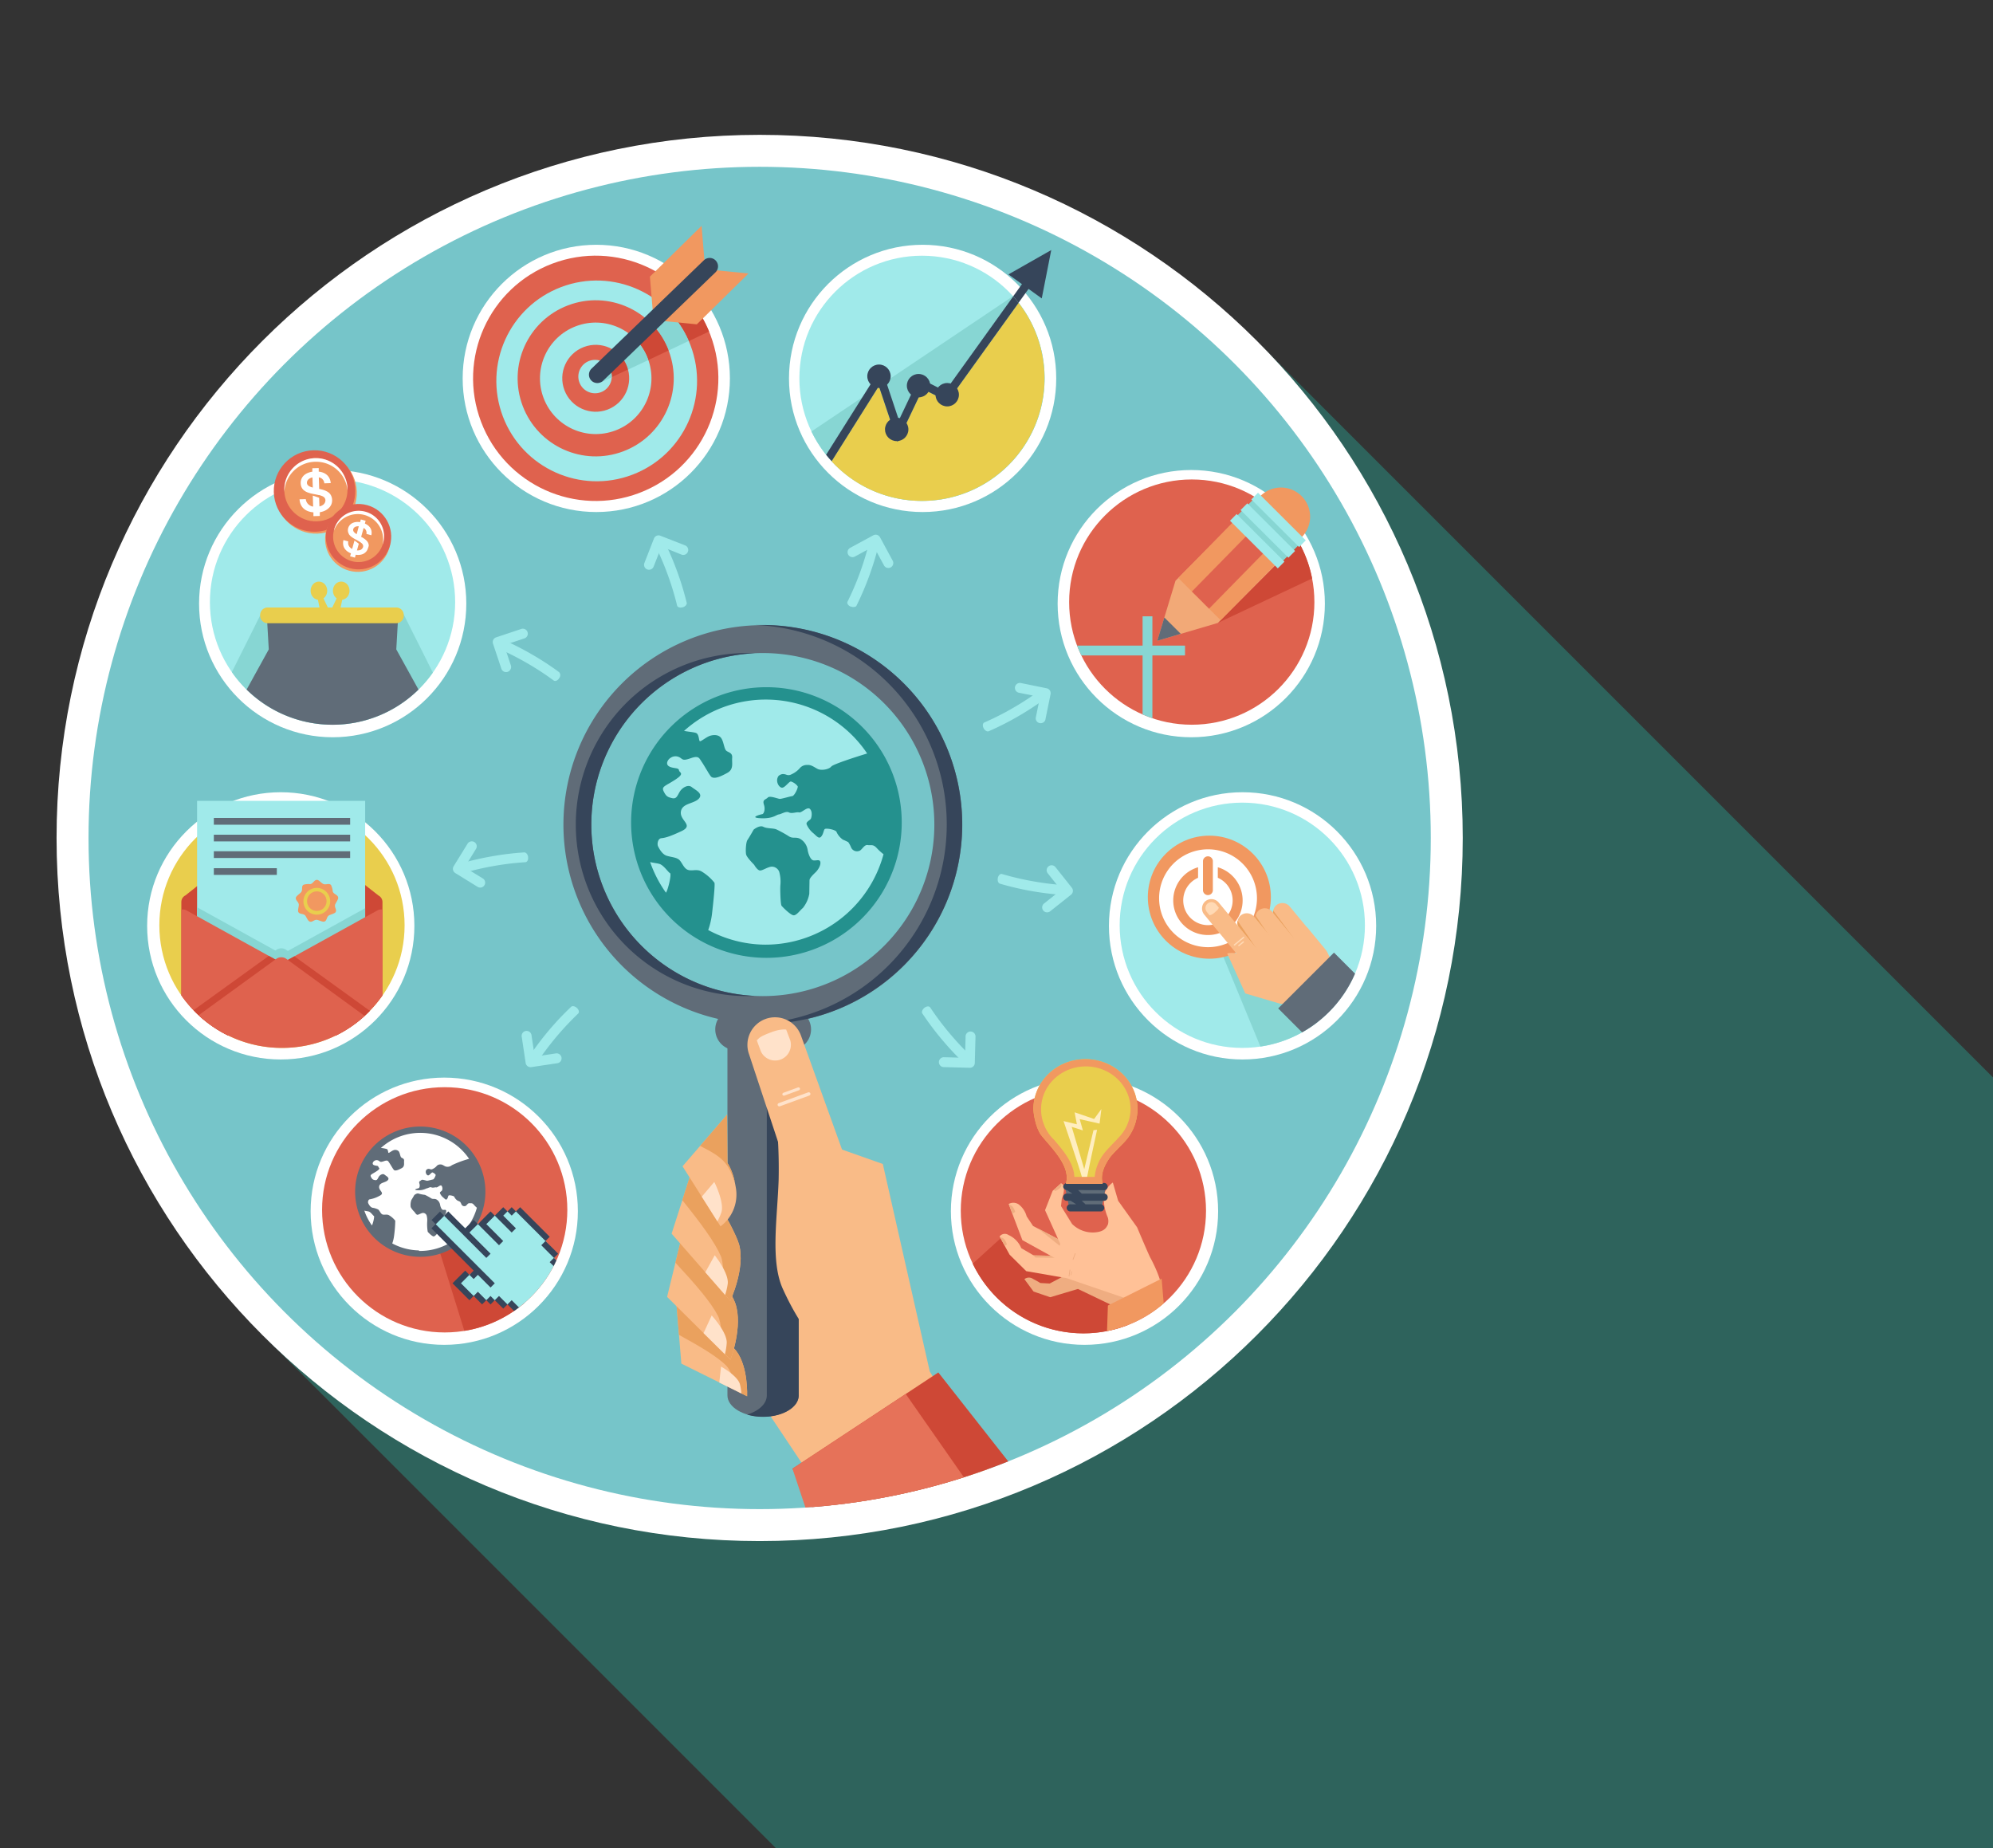 <svg id="svg6892" xmlns="http://www.w3.org/2000/svg" xmlns:xlink="http://www.w3.org/1999/xlink" viewBox="0 0 623.62 578.27"><rect x="0" y="0" width="623.62" height="578.27" fill="#333333" stroke="none"/><defs><style>.cls-1{fill:none;}.cls-2{opacity:0.4;}.cls-3{fill:#26ab98;}.cls-25,.cls-4{fill:#fff;}.cls-5{clip-path:url(#clip-path);}.cls-6{fill:#76c5c9;}.cls-7{fill:#f9bb87;}.cls-27,.cls-8{fill:#606c78;}.cls-19,.cls-9{fill:#36455a;}.cls-10{fill:#eaa15e;}.cls-11{fill:#ffe2ca;}.cls-12{fill:#ce4836;}.cls-13{fill:#e67259;}.cls-14{fill:#df624e;}.cls-15,.cls-28{fill:#a0eaea;}.cls-16{fill:#87d6d3;}.cls-17,.cls-24{fill:#f19860;}.cls-18{fill:#e9ce4d;}.cls-19,.cls-24,.cls-25,.cls-27,.cls-28,.cls-29{fill-rule:evenodd;}.cls-20{fill:#efad81;}.cls-21{fill:#ffc197;}.cls-22{fill:#ffeec0;}.cls-23{fill:#f2a977;}.cls-26{fill:#ffd9b4;}.cls-29{fill:#24918e;}</style><clipPath id="clip-path"><circle class="cls-1" cx="237.7" cy="262.19" r="210"/></clipPath></defs><title>Artboard 1</title><g id="layer1"><g id="g2078"><g id="g2086"><g id="g2094"><g id="g2096" class="cls-2"><g id="g2098"><path id="path2100" class="cls-3" d="M394.7,108.19l231,231v243h-379l-163-163Z"/></g></g></g></g><g id="g2080"><g id="g2144"><path id="path2146" class="cls-4" d="M457.7,262.19c0,121.5-98.5,220-220,220s-220-98.5-220-220,98.5-220,220-220,220,98.5,220,220"/></g></g></g></g><g class="cls-5"><rect class="cls-6" x="-0.3" y="36.19" width="458" height="458"/><polygon class="cls-7" points="240.47 442.17 251.48 458.68 264.62 482.87 322.98 482.41 290.93 429.12 276.24 364.2 230.84 348.15 247.81 378.88 240.47 442.17"/><path class="cls-8" d="M249.91,436.6c0,3.69-5,6.68-11.14,6.68h0c-6.15,0-11.15-3-11.15-6.68v-116c0-3.69,5-3.1,11.15-3.1h0c6.16,0,11.14-.59,11.14,3.1Z"/><path class="cls-9" d="M233.78,317.48c3.65,0,6.16.51,6.16,3.13v116c0,2.62-2.51,4.88-6.16,6a17.42,17.42,0,0,0,5,.7c6.16,0,11.14-3,11.14-6.68v-116c0-3.69-5-3.1-11.14-3.1C237,317.51,235.28,317.46,233.78,317.48Z"/><path class="cls-7" d="M211.62,407.51l1.58,19.15,20.57,10.21s.42-9.16-3.4-14.17C227.5,418.91,211.62,407.51,211.62,407.51Z"/><path class="cls-10" d="M230.38,422.7c-2.88-3.78-18.76-15.19-18.76-15.19l.84,10.16c6.77,3.72,11.83,6.73,14.69,9.52,1.52,1.49,2.68,5,3.79,8.28l2.84,1.41S234.2,427.71,230.38,422.7Z"/><path class="cls-11" d="M232,436a16.5,16.5,0,0,0-.49-2.95c-.79-2.65-5.89-5.46-5.89-5.46l-.55,5Z"/><path class="cls-7" d="M214.27,383.06l-5.53,22.72,19.82,19.68s4-10.41,1.52-17.66C228.22,402.32,214.27,383.06,214.27,383.06Z"/><path class="cls-10" d="M230.09,407.8c-1.87-5.47-15.82-24.73-15.82-24.73l-2.93,12c6.39,6.9,11.07,12.31,13.3,16.62,1.19,2.3,1.18,6.75,1.2,11l2.73,2.71S232.57,415,230.09,407.8Z"/><path class="cls-11" d="M226.83,423.74a20,20,0,0,0,.57-3.59c.11-3.36-4.71-8.56-4.71-8.56l-2.54,5.53Z"/><path class="cls-7" d="M217.3,363.71,210.15,386,228.5,407s4.74-10.1,2.79-17.51C229.82,383.93,217.3,363.71,217.3,363.71Z"/><path class="cls-10" d="M231.29,389.52c-1.47-5.59-14-25.81-14-25.81l-3.79,11.8c5.87,7.34,10.15,13.08,12.06,17.54,1,2.38.69,6.82.4,11.07L228.5,407S233.24,396.93,231.29,389.52Z"/><path class="cls-11" d="M226.89,405.18a20.13,20.13,0,0,0,.83-3.54c.35-3.35-4.08-8.88-4.08-8.88l-2.94,5.33Z"/><path class="cls-7" d="M227.51,348.76l-13.94,16.16,11.89,18.79A12.41,12.41,0,0,0,230.31,372c-.89-5.79-2.71-8.14-2.71-8.14Z"/><path class="cls-11" d="M219.59,374.43l4.88,7.72a18.16,18.16,0,0,0,1.25-2.81c1-3.21-2.22-9.52-2.22-9.52Z"/><path class="cls-10" d="M227.51,348.76l-8.45,9.79c5.27,2.67,8.16,4.34,10,9.1l.85,2.2a16.45,16.45,0,0,0-2.31-6Z"/><path class="cls-8" d="M253.78,322.1a6.49,6.49,0,0,1-6.49,6.48h-17a6.49,6.49,0,0,1-6.48-6.48h0a6.49,6.49,0,0,1,6.48-6.49h17a6.49,6.49,0,0,1,6.49,6.49Z"/><path class="cls-8" d="M238.7,195.6A62.4,62.4,0,1,0,301.1,258,62.4,62.4,0,0,0,238.7,195.6Zm0,116.07A53.67,53.67,0,1,1,292.36,258,53.67,53.67,0,0,1,238.69,311.67Z"/><path class="cls-9" d="M296.24,258a62.4,62.4,0,0,1-60,62.36q1.21,0,2.43,0a62.4,62.4,0,0,0,0-124.81q-1.22,0-2.43,0A62.4,62.4,0,0,1,296.24,258Z"/><path class="cls-9" d="M180.17,258a53.67,53.67,0,0,0,53.67,53.67q1.22,0,2.43-.06a53.67,53.67,0,0,1,0-107.23q-1.21-.05-2.43-.06A53.67,53.67,0,0,0,180.17,258Z"/><polygon class="cls-12" points="247.97 459.53 265.54 494.19 344.52 494.19 293.61 429.43 247.97 459.53"/><polygon class="cls-13" points="259.52 494.19 323.91 494.19 283.41 436.16 247.97 459.53 259.52 494.19"/><path class="cls-7" d="M242.23,344a162.85,162.85,0,0,1,1.41,25.18c-.39,11.91-2.64,25.41,1.33,34.14,20.24,44.39,45.08,17,39.95,3.24-4-10.66-28.64-60-28.64-60Z"/><path class="cls-7" d="M269.14,375.39c1.63,4.48-10.24-17.32-14.72-15.69h0c-4.48,1.63-6.12,11.76-7.75,7.28l-12.28-37.1a8.63,8.63,0,0,1,5.16-11.06h0A8.63,8.63,0,0,1,250.62,324Z"/><path class="cls-11" d="M236.81,325.52l1.24,3.37a4.92,4.92,0,0,0,9.22-3.38L246,322.15s-1.6-.33-4.65.82C237.59,324.39,237.61,324.76,236.81,325.52Z"/><path class="cls-11" d="M243.35,345.84a.54.54,0,0,1,.34-.69l9.16-3.35a.54.54,0,0,1,.71.3h0a.54.54,0,0,1-.34.69l-9.16,3.35a.54.54,0,0,1-.7-.3Z"/><path class="cls-11" d="M244.83,342.53a.48.48,0,0,1,.3-.61l4.53-1.66a.49.49,0,0,1,.63.26h0a.48.48,0,0,1-.3.61l-4.53,1.66a.48.48,0,0,1-.63-.27Z"/><circle class="cls-4" cx="186.58" cy="118.4" r="41.81"/><circle class="cls-4" cx="104.1" cy="188.87" r="41.81"/><circle class="cls-4" cx="372.75" cy="188.87" r="41.81"/><circle class="cls-4" cx="388.8" cy="289.69" r="41.81"/><circle class="cls-4" cx="87.85" cy="289.69" r="41.81"/><circle class="cls-4" cx="139.01" cy="378.98" r="41.81"/><circle class="cls-4" cx="288.69" cy="118.4" r="41.81"/><circle class="cls-14" cx="186.4" cy="118.37" r="38.37" transform="translate(-29.85 73.76) rotate(-20.76)"/><circle class="cls-15" cx="186.71" cy="119.18" r="31.4" transform="translate(-30.12 73.92) rotate(-20.76)"/><circle class="cls-14" cx="186.4" cy="118.37" r="24.42" transform="translate(-29.86 73.76) rotate(-20.76)"/><circle class="cls-15" cx="186.4" cy="118.37" r="17.44" transform="translate(-29.85 73.76) rotate(-20.76)"/><circle class="cls-14" cx="186.4" cy="118.37" r="10.47" transform="translate(-29.85 73.75) rotate(-20.76)"/><circle class="cls-15" cx="186.19" cy="117.82" r="5.23" transform="translate(-29.67 73.65) rotate(-20.76)"/><path class="cls-12" d="M215.52,106.73l6.34-3a38.21,38.21,0,0,0-7.75-11.94l-5,5.35A31.21,31.21,0,0,1,215.52,106.73Z"/><path class="cls-16" d="M209.09,97.17,204.53,102a24.35,24.35,0,0,1,4.69,7.67l6.3-3A31.21,31.21,0,0,0,209.09,97.17Z"/><path class="cls-12" d="M202.71,112.19c.06.16.11.31.16.47l6.35-3a24.35,24.35,0,0,0-4.69-7.67l-4.8,5.11A17.41,17.41,0,0,1,202.71,112.19Z"/><path class="cls-16" d="M199.73,107.12l-4.84,5.15a10.47,10.47,0,0,1,1.29,2.39c.12.32.23.65.32,1l6.37-3c-.05-.16-.1-.31-.16-.47A17.41,17.41,0,0,0,199.73,107.12Z"/><path class="cls-12" d="M191.42,118l5.08-2.38c-.09-.33-.19-.65-.32-1a10.47,10.47,0,0,0-1.29-2.39l-3.72,4A5.21,5.21,0,0,1,191.42,118Z"/><path class="cls-16" d="M188,119.63l3.45-1.61a5.21,5.21,0,0,0-.25-1.78Z"/><polygon class="cls-17" points="204.49 100.14 203.36 86.56 219.53 70.66 220.65 84.23 204.49 100.14"/><polygon class="cls-17" points="204.49 100.14 218.04 101.48 234.21 85.57 220.65 84.23 204.49 100.14"/><path class="cls-9" d="M223.94,81.52a2.61,2.61,0,0,1-.07,3.7l-35.15,33.9a2.61,2.61,0,0,1-3.7-.07h0a2.62,2.62,0,0,1,.07-3.7l35.15-33.91a2.61,2.61,0,0,1,3.7.07Z"/><circle class="cls-15" cx="288.5" cy="118.38" r="38.37"/><path class="cls-16" d="M317,92.65,253.91,135A38.38,38.38,0,1,0,317,92.65Z"/><path class="cls-18" d="M318.72,94.76l-22.17,30.85-7.83-3.91-7.88,16.55L275,120.81l-14.79,23.52a38.37,38.37,0,0,0,58.49-49.58Z"/><path class="cls-9" d="M325.5,85.32l-2.08-1.49-6.4,8.9c.59.65,1.15,1.33,1.69,2Z"/><path class="cls-9" d="M280.84,138.25l7.88-16.55,7.83,3.91,22.17-30.85c-.54-.69-1.1-1.37-1.69-2l-21.28,29.62-8.21-4.11-6.27,13.18-5.51-16.54L258.5,142.29c.56.7,1.14,1.38,1.74,2L275,120.81Z"/><circle class="cls-9" cx="275.04" cy="117.72" r="3.66"/><circle class="cls-9" cx="280.58" cy="134.36" r="3.66"/><circle class="cls-9" cx="287.42" cy="120.67" r="3.66"/><circle class="cls-9" cx="296.39" cy="123.5" r="3.66"/><polygon class="cls-19" points="315.54 85.86 328.94 78.24 325.97 93.37 315.54 85.86"/><circle class="cls-4" cx="339.35" cy="378.98" r="41.81"/><circle class="cls-14" cx="339" cy="378.82" r="38.37"/><path class="cls-12" d="M339,417.19a38.27,38.27,0,0,0,13.81-2.57l-2.38-16.08-23.36-2-13.47-9.55-9.23,8.4A38.37,38.37,0,0,0,339,417.19Z"/><path class="cls-20" d="M355.87,409.95c-2.83,1-7-1.11-7-1.11L337.3,403.3l-8.68,2.59-5.22-1.78-2.86-3.88a2.3,2.3,0,0,1,2.7-.08c1.68.89,2.27,1.29,2.27,1.29l2.95.16,4.72-2.5,13.9-7,15.12,11.42S358.1,409.14,355.87,409.95Z"/><path class="cls-21" d="M356.84,407.81l-23.06-7.88-12.66-2.2-5.22-5.17-3.12-5.66a2,2,0,0,1,2.78-.48,7.65,7.65,0,0,1,4,4.12l3.87,2.26,7.67.16,30.75,9.39Z"/><polygon class="cls-20" points="324.03 393.47 331.56 393.56 330.84 392.95 323.48 392.8 323.16 392.61 324.03 393.47"/><path class="cls-21" d="M332.91,395.22l-13-7.19-4.3-11.31a3,3,0,0,1,3.2.16,7.08,7.08,0,0,1,2.44,3.72l2,3,10.78,5.66Z"/><polygon class="cls-20" points="331.98 388.13 324.76 384.35 331.59 389.8 331.98 388.13"/><path class="cls-21" d="M345.94,372.54c-1.48,3.73.7,8.4.7,8.4a4,4,0,0,1,.05,2.14c-.5,1.08-1.22,2.39-4.38,2.54a9.14,9.14,0,0,1-6.87-2.68L332,377.37l.25-2.34a7.65,7.65,0,0,0,.67-3.15c-.08-1.54-.93-1.62-.93-1.62l-2.61,2.34L327,378.66l5.73,12.68-1.18,6.38,8.26,2.34,1.08-2.79,4.48,1.38L357,407.87s5.81-1,6.32-4.91c.31-2.34-2.8-8.42-3.35-9.39s-4.17-9.57-4.17-9.57l-5.93-8.3L348.21,370A8,8,0,0,0,345.94,372.54Z"/><path class="cls-20" d="M334.8,397.23a.11.11,0,0,1,.1.13l-.27,1.93a.11.11,0,0,1-.13.1h0a.11.11,0,0,1-.1-.12l.27-1.93a.12.12,0,0,1,.13-.1Z"/><path class="cls-20" d="M335.3,397.8a.1.1,0,0,1,.09.11l-.13,1a.1.1,0,0,1-.11.08h0a.1.1,0,0,1-.09-.11l.13-1a.1.1,0,0,1,.12-.09Z"/><path class="cls-20" d="M336.47,392.14a.11.11,0,0,1,.07.14l-.67,1.84a.12.12,0,0,1-.15.07h0a.11.11,0,0,1-.07-.14l.67-1.84a.12.12,0,0,1,.15-.07Z"/><path class="cls-20" d="M315.07,389.4s-.41-1.52-1.25-2a1,1,0,0,0-.82-.13l1.4,2.54Z"/><path class="cls-20" d="M317.67,379.2s-.41-1.52-1.26-2a1.18,1.18,0,0,0-.64-.16l1,2.7Z"/><path class="cls-20" d="M330.14,372.67s1.52-.58,1.89-1.44a.86.86,0,0,0-.07-.95l-2.2,2Z"/><path class="cls-17" d="M364.13,407.81l-.65-7.74-16.81,8.41-.28,8A38.22,38.22,0,0,0,364.13,407.81Z"/><path class="cls-18" d="M339.64,331.4c-9,0-16.28,7-16.28,15.61a17.32,17.32,0,0,0,.54,3.55,14.77,14.77,0,0,0,1.61,4.23c2.92,3.92,9.76,9.84,8,15.64h11.55c-.85-2.86.43-5.71,2.29-8.35.62-.88,3.53-3.78,4.21-4.48A15.17,15.17,0,0,0,355.92,347C355.92,338.38,348.63,331.4,339.64,331.4Z"/><polygon class="cls-8" points="339.69 371.36 339.59 371.36 333.26 371.36 334.46 377.39 339.59 377.39 339.69 377.39 344.82 377.39 346.02 371.36 339.69 371.36"/><path class="cls-9" d="M345.22,372.39a1.14,1.14,0,1,0,0-2.23H334.06a1.28,1.28,0,0,0-1.4,1.11,1.23,1.23,0,0,0,1.22,1.09l-.06,0,1.74,1.11h-1.51a1.14,1.14,0,1,0,0,2.23H335l1.74,1.11H335a1.12,1.12,0,1,0,0,2.23h9.3a1.12,1.12,0,1,0,0-2.23h-4.65l-1.16-1.11h6.74a1.14,1.14,0,1,0,0-2.23h-6.74l-1.16-1.11Z"/><path class="cls-17" d="M339.64,331.4c-9,0-16.28,7-16.28,15.61a17.32,17.32,0,0,0,.54,3.55,14.77,14.77,0,0,0,1.61,4.23c2.92,3.92,9.76,9.84,8,15.64h11.55c-.85-2.86.43-5.71,2.29-8.35.62-.88,3.53-3.78,4.21-4.48A15.17,15.17,0,0,0,355.92,347C355.92,338.38,348.63,331.4,339.64,331.4Zm10,25c-.5.49-3.57,3.62-4.25,4.6a14.22,14.22,0,0,0-2.86,7.24h-6.36c-.17-4.41-3.57-8.37-6.41-11.67a12.61,12.61,0,0,1-3-4.46,12.8,12.8,0,0,1-1-5.06c0-7.38,6.26-13.38,14-13.38s14,6,14,13.38A12.94,12.94,0,0,1,349.6,356.35Z"/><path class="cls-22" d="M343.28,353.5l-1.12.12-2.89,12.2-3.92-13.24,3.49,1.12-1-3.53,6.22,1.4.57-4.56-2.28,3.11-6.1-2.09.71,3.75-4.17-1s4.84,14.14,5.73,17.44h1.65C340.66,365.61,343.28,353.5,343.28,353.5Z"/><circle class="cls-15" cx="104.05" cy="188.39" r="38.37"/><path class="cls-16" d="M126.15,191.89l-6.89,1.23L93.15,216.23l-4.51-23.12-6.89-1.23-9.2,18.41a38.36,38.36,0,0,0,62.89.16Z"/><circle class="cls-17" cx="98.89" cy="154.24" r="12.74" transform="translate(-5.07 3.37) rotate(-1.91)"/><circle class="cls-14" cx="98.86" cy="153.23" r="12.74" transform="matrix(1, -0.03, 0.03, 1, -5.04, 3.37)"/><circle class="cls-17" cx="98.86" cy="153.23" r="9.89" transform="translate(-5.04 3.37) rotate(-1.9)"/><path class="cls-4" d="M98.57,144.48a9.89,9.89,0,0,1,10.17,9c0-.19,0-.38,0-.57a9.89,9.89,0,1,0-19.78.66c0,.19,0,.38,0,.57A9.89,9.89,0,0,1,98.57,144.48Z"/><path class="cls-4" d="M103.69,155.27a2.81,2.81,0,0,0-.54-.87,3.23,3.23,0,0,0-.81-.62,6.51,6.51,0,0,0-1-.44,12,12,0,0,0-1.2-.32l-.26-.05-.12-3.61a2,2,0,0,1,1.72,1.87l2-.07a3.92,3.92,0,0,0-.44-1.59,3.39,3.39,0,0,0-1-1.17,4.37,4.37,0,0,0-1.51-.69,5.81,5.81,0,0,0-.8-.14l0-1.12-2,.06,0,1.08a6,6,0,0,0-1.05.25,4.64,4.64,0,0,0-1.42.76,3.22,3.22,0,0,0-.89,1.15,3.11,3.11,0,0,0-.28,1.45,3.18,3.18,0,0,0,.27,1.26,2.71,2.71,0,0,0,.63.86l.13.16,0,0-.14-.17.09.08a4.21,4.21,0,0,0,1.21.69,10.14,10.14,0,0,0,1.67.46h0c.69.13,1.29.25,1.78.37l.16,0a6.41,6.41,0,0,1,1,.35,1.75,1.75,0,0,1,.7.53,1.41,1.41,0,0,1,.24.76.25.25,0,0,1,0,0,1.84,1.84,0,0,1-.75,1.42,2.94,2.94,0,0,1-.89.42l-.24.06-.09-2.69-.29-.11c-.47-.17-1-.36-1.7-.57l.11,3.4-.19,0a3.1,3.1,0,0,1-1-.45,2.51,2.51,0,0,1-.74-.77,2.6,2.6,0,0,1-.37-1.09l-1.95.06a4.68,4.68,0,0,0,.45,1.78,3.69,3.69,0,0,0,1.07,1.31,4.59,4.59,0,0,0,1.66.79,6.43,6.43,0,0,0,1.16.2l0,1.19,2-.06,0-1.17a6.53,6.53,0,0,0,1.05-.26,4.74,4.74,0,0,0,1.5-.82,3.57,3.57,0,0,0,1-1.23,3.38,3.38,0,0,0,.3-1.57A3.48,3.48,0,0,0,103.69,155.27Zm-5.81-2.72-.36-.1a3.8,3.8,0,0,1-.85-.37,1.39,1.39,0,0,1-.47-.45,1.1,1.1,0,0,1-.16-.55,1.37,1.37,0,0,1,.16-.69,1.65,1.65,0,0,1,.5-.56,2.64,2.64,0,0,1,.81-.39l.26-.07Zm4,4.13v0Z"/><circle class="cls-17" cx="111.96" cy="168.7" r="10.23" transform="translate(-80.64 231.14) rotate(-74.39)"/><circle class="cls-14" cx="112.18" cy="167.91" r="10.23" transform="translate(-79.72 230.78) rotate(-74.39)"/><circle class="cls-17" cx="112.18" cy="167.91" r="7.95" transform="translate(-79.72 230.78) rotate(-74.39)"/><path class="cls-4" d="M114.08,161.14a7.94,7.94,0,0,1,5.62,9.35c0-.15.1-.28.14-.43a7.95,7.95,0,1,0-15.31-4.28c0,.15-.07.3-.1.44A7.94,7.94,0,0,1,114.08,161.14Z"/><path class="cls-4" d="M115.39,170.64a2.25,2.25,0,0,0-.21-.8,2.62,2.62,0,0,0-.47-.67,5.17,5.17,0,0,0-.68-.58,9.69,9.69,0,0,0-.84-.53L113,168l.78-2.8a1.65,1.65,0,0,1,.87,1.85l1.54.43a3.15,3.15,0,0,0,.05-1.33,2.72,2.72,0,0,0-.49-1.14,3.51,3.51,0,0,0-1-.89,4.69,4.69,0,0,0-.58-.3l.24-.87-1.51-.42-.23.84a4.81,4.81,0,0,0-.87-.06,3.73,3.73,0,0,0-1.27.24,2.58,2.58,0,0,0-1,.66,2.5,2.5,0,0,0-.57,1,2.57,2.57,0,0,0-.09,1,2.18,2.18,0,0,0,.28.81l.06.16v0a1.35,1.35,0,0,1-.06-.16l0,.08a3.37,3.37,0,0,0,.76.82,8.15,8.15,0,0,0,1.17.76h0c.5.27.92.5,1.27.71l.11.07a5.22,5.22,0,0,1,.72.52,1.41,1.41,0,0,1,.41.58,1.13,1.13,0,0,1,0,.64v0a1.49,1.49,0,0,1-.92.91,2.37,2.37,0,0,1-.78.11h-.2l.58-2.09-.19-.15c-.32-.25-.7-.53-1.16-.85l-.74,2.63-.14-.08a2.51,2.51,0,0,1-.68-.59,2,2,0,0,1-.38-.77,2.08,2.08,0,0,1,0-.92l-1.51-.42a3.76,3.76,0,0,0-.08,1.47,3,3,0,0,0,.5,1.26,3.69,3.69,0,0,0,1.08,1,5.21,5.21,0,0,0,.84.43l-.26.92,1.51.42.25-.91a5.36,5.36,0,0,0,.87.06,3.8,3.8,0,0,0,1.35-.27,2.86,2.86,0,0,0,1-.71,2.71,2.71,0,0,0,.61-1.13A2.79,2.79,0,0,0,115.39,170.64Zm-3.79-3.49-.25-.17a3,3,0,0,1-.56-.49,1.11,1.11,0,0,1-.26-.46.88.88,0,0,1,0-.46,1.1,1.1,0,0,1,.29-.49,1.34,1.34,0,0,1,.52-.31,2.13,2.13,0,0,1,.72-.1h.21Zm2.09,4.14v0Z"/><path class="cls-8" d="M124.6,192.7l-20.55.46L83.5,192.7l.6,10.49-6.93,12.57a38.35,38.35,0,0,0,53.78,0L124,203.19Z"/><path class="cls-18" d="M126.33,192.54A2.35,2.35,0,0,1,124.1,195H83.64a2.35,2.35,0,0,1-2.23-2.46h0a2.35,2.35,0,0,1,2.23-2.46H124.1a2.35,2.35,0,0,1,2.23,2.46Z"/><ellipse class="cls-18" cx="99.79" cy="184.83" rx="2.6" ry="2.86"/><polygon class="cls-18" points="98.92 184.99 100.56 192.84 103.68 192.36 100.12 184.94 98.92 184.99"/><ellipse class="cls-18" cx="106.77" cy="184.83" rx="2.6" ry="2.86"/><polygon class="cls-18" points="107.64 184.99 106 192.84 102.88 192.36 106.43 184.94 107.64 184.99"/><circle class="cls-14" cx="372.91" cy="188.39" r="38.37"/><path class="cls-12" d="M381.09,194.88,410.56,181a38.1,38.1,0,0,0-4.18-11.37Z"/><path class="cls-17" d="M407.27,155.22a9.12,9.12,0,0,1,0,12.9l-3.48,3.49a9.12,9.12,0,0,1-12.9,0h0a9.12,9.12,0,0,1,0-12.9l3.48-3.49a9.12,9.12,0,0,1,12.9,0Z"/><polygon class="cls-23" points="387.49 161.92 367.82 181.71 362.11 200.5 381.07 194.91 400.74 175.12 387.49 161.92"/><polygon class="cls-17" points="400.21 175.4 381.93 194.04 376.54 188.68 394.82 170.03 400.21 175.4"/><polygon class="cls-17" points="392.35 167.57 374.07 186.22 368.69 180.85 386.96 162.2 392.35 167.57"/><polygon class="cls-14" points="396.6 171.8 378.32 190.45 372.94 185.09 391.22 166.44 396.6 171.8"/><polygon class="cls-8" points="364.33 193.2 362.11 200.5 369.47 198.32 364.33 193.2"/><rect class="cls-16" x="391.24" y="155.87" width="11.09" height="20.12" transform="translate(-0.81 329.91) rotate(-45.11)"/><polygon class="cls-15" points="401.91 175.74 399.83 177.84 384.87 162.93 386.95 160.83 401.91 175.74"/><rect class="cls-15" x="395.24" y="155.43" width="2.96" height="21.11" transform="translate(-0.92 329.77) rotate(-45.09)"/><rect class="cls-15" x="398.58" y="152.09" width="2.96" height="21.11" transform="translate(2.38 331.03) rotate(-45.07)"/><path class="cls-16" d="M338.35,205.08h32.45V202H337C337.43,203.05,337.86,204.08,338.35,205.08Z"/><path class="cls-16" d="M357.52,223.55q1.5.66,3.07,1.19v-31.9h-3.07Z"/><circle class="cls-18" cx="88.23" cy="289.51" r="38.37"/><path class="cls-12" d="M119.68,282.22a2.29,2.29,0,0,0-1.22-2L89.64,257.68a2.73,2.73,0,0,0-3.24,0L58,280.18a2.29,2.29,0,0,0-1.26,2v29.26a38.53,38.53,0,0,0,14.5,12.45h33.89a38.52,38.52,0,0,0,14.5-12.45Z"/><rect class="cls-15" x="61.67" y="250.58" width="52.59" height="50.03"/><path class="cls-16" d="M90.07,297.54l-.43-.29a2.73,2.73,0,0,0-3.24,0l-.24.16L61.67,283.88v25.79h52.59v-25.5Z"/><rect class="cls-8" x="66.91" y="255.94" width="42.65" height="2.1"/><rect class="cls-8" x="66.91" y="261.17" width="42.65" height="2.1"/><rect class="cls-8" x="66.91" y="266.35" width="42.65" height="2.1"/><rect class="cls-8" x="66.91" y="271.65" width="19.71" height="2.1"/><path class="cls-24" d="M100.93,276.44c.82.66,2-.27,2.64.47a5.15,5.15,0,0,1,.54,1.94c.19,1,1.67,1,1.71,2.1,0,.39-.27.78-.85,1.83s.62,1.86,0,2.68c-.27.31-.74.43-1.82.85s-.74,1.86-1.75,2.06c-.43.08-.82-.12-1.94-.5s-1.75.93-2.64.43c-.39-.19-.58-.62-1.16-1.63s-1.94-.43-2.33-1.36c-.16-.39,0-.86.16-2s-1.2-1.55-.89-2.52c.16-.39.54-.66,1.44-1.44s.08-2,.93-2.52a5.27,5.27,0,0,1,2-.2c1,0,1.32-1.47,2.33-1.32.39.08.74.43,1.63,1.16Z"/><circle class="cls-18" cx="99.13" cy="282" r="4.19"/><circle class="cls-17" cx="99.13" cy="281.96" r="3.06"/><path class="cls-14" d="M119.68,284.6a2.28,2.28,0,0,0-1.55.24l-29.9,16.52-29.9-16.52a2.28,2.28,0,0,0-1.55-.24v26.89a38.53,38.53,0,0,0,14.5,12.45h33.89a38.52,38.52,0,0,0,14.5-12.45Z"/><path class="cls-12" d="M92.12,299.22l-3.88,2.15-4.13-2.28-23.56,17a38.48,38.48,0,0,0,10.75,7.89h33.89a38.48,38.48,0,0,0,10.56-7.69Z"/><path class="cls-14" d="M88.23,327.88a38.23,38.23,0,0,0,25.87-10L89.64,300.05a2.73,2.73,0,0,0-3.24,0l-24.24,17.6A38.23,38.23,0,0,0,88.23,327.88Z"/><circle class="cls-15" cx="388.72" cy="289.51" r="38.37"/><path class="cls-16" d="M394.39,327.46a38.18,38.18,0,0,0,17.82-7.61l-31.92-26.52Z"/><circle class="cls-17" cx="378.41" cy="280.72" r="19.25"/><path class="cls-25" d="M378,265.74a15.31,15.31,0,1,0,15.31,15.31A15.31,15.31,0,0,0,378,265.74Zm-1.58,3.62a1.55,1.55,0,0,1,3.09,0v9.28a1.55,1.55,0,0,1-3.09,0Zm1.55,23.2a10.82,10.82,0,0,1-3.09-21.2v3.29a7.73,7.73,0,1,0,6.18,0v-3.29a10.82,10.82,0,0,1-3.09,21.2Z"/><path class="cls-7" d="M404,314a9.52,9.52,0,0,1-3.61,0l-10.74-3.17L384,298.34a5.94,5.94,0,0,1,6.39,2.47,69.69,69.69,0,0,1,4.08,6.08l8,.28a4.51,4.51,0,0,1,1.21.2c1.32.4,3.27,1.36,3.37,3.11C407.16,313.42,405,313.79,404,314Z"/><path class="cls-7" d="M414.9,297.34a3,3,0,0,1-.39,4.15h0a3,3,0,0,1-4.15-.39L399,287.36a3,3,0,0,1,.39-4.15h0a3,3,0,0,1,4.15.39Z"/><path class="cls-10" d="M404.84,293.6l-6.45-8.72a2.94,2.94,0,0,0,.61,2.48l6.29,8A8.18,8.18,0,0,0,404.84,293.6Z"/><path class="cls-7" d="M391.84,304.32l5.51,6.66a11.11,11.11,0,0,0,17.12-14.16L409,290.16Z"/><path class="cls-7" d="M409.4,299a3,3,0,0,1-.39,4.15h0a3,3,0,0,1-4.15-.39L393.49,289a3,3,0,0,1,.39-4.15h0a3,3,0,0,1,4.15.39Z"/><path class="cls-10" d="M399.3,296l-6.42-9.51a3,3,0,0,0,.61,2.48l6.29,8A2.9,2.9,0,0,0,399.3,296Z"/><path class="cls-7" d="M403.76,300.54a3,3,0,0,1-.39,4.15h0a3,3,0,0,1-4.15-.39l-11.36-13.74a3,3,0,0,1,.39-4.15h0a3,3,0,0,1,4.15.39Z"/><path class="cls-10" d="M393.66,297.59l-6.42-9.51a2.94,2.94,0,0,0,.61,2.48l6.29,8A2.91,2.91,0,0,0,393.66,297.59Z"/><path class="cls-7" d="M401,306.16a3,3,0,0,1-.39,4.15h0a3,3,0,0,1-4.15-.39l-19.68-23.79a3,3,0,0,1,.39-4.15h0a3,3,0,0,1,4.15.39Z"/><path class="cls-26" d="M381.38,284l-.93-1.12a1.87,1.87,0,0,0-2.88,2.38l.92,1.12a3.36,3.36,0,0,0,1.58-.87C381.26,284.5,381.2,284.37,381.38,284Z"/><path class="cls-26" d="M389.28,293.15a.21.21,0,0,1,0,.3l-2.86,2.36a.21.21,0,0,1-.3,0h0a.21.21,0,0,1,0-.3l2.86-2.36a.22.22,0,0,1,.3,0Z"/><path class="cls-26" d="M389.21,294.58a.19.19,0,0,1,0,.26L387.77,296a.19.19,0,0,1-.27,0h0a.19.19,0,0,1,0-.27l1.41-1.17a.19.19,0,0,1,.27,0Z"/><path class="cls-8" d="M424,304.65l-6.59-6.59-17.46,17.46,7.49,7.49A38.51,38.51,0,0,0,424,304.65Z"/><circle class="cls-14" cx="139.15" cy="378.54" r="38.37"/><path class="cls-12" d="M145.3,416.41a38.21,38.21,0,0,0,18.89-8.81l-16-20.62L135,383.34Z"/><ellipse class="cls-4" cx="131.5" cy="372.86" rx="19.3" ry="19.28"/><path class="cls-27" d="M138.52,378.53c-.39-.12-.72-1-.82-1.6a2.32,2.32,0,0,0-1.16-1.65c-.61-.3-1,0-1.57-.31a17.79,17.79,0,0,0-2-1.11,12,12,0,0,1-1.91-.37c-.56-.29-1.42.43-1.42.43s-.7,1.23-.93,1.56a4.69,4.69,0,0,0-.2,2.2,6.06,6.06,0,0,0,1.21,1.54s.5.86.89.87,1.14-.54,1.76-.58a1.22,1.22,0,0,1,1.11.75,5.54,5.54,0,0,1,.19,2,14.27,14.27,0,0,0,.17,3.15c.17.24,1.38,1.44,1.83,1.45s1-.77,1.38-1.11a4.74,4.74,0,0,0,.94-2.13l0-2c0-.33.52-.83.93-1.22a2.06,2.06,0,0,0,.7-1.56C139.55,378.33,138.91,378.66,138.52,378.53Z"/><path class="cls-27" d="M151.88,373.24a20.38,20.38,0,1,0-20.75,20A20.37,20.37,0,0,0,151.88,373.24Zm-35.51,10.18A18.47,18.47,0,0,1,114,378.8c.46.12,1,.16,1.37.27.68.19,1.34,1.27,1.62,1.39S116.66,383.05,116.37,383.41Zm14.73,7.82a18.4,18.4,0,0,1-8.36-2.18,11.2,11.2,0,0,0,.57-2.39,40.78,40.78,0,0,0,.37-4.73,7.18,7.18,0,0,0-2-1.73c-.73-.36-1.42,0-2-.22s-.88-1.2-1.33-1.54a5.88,5.88,0,0,0-1.82-.56c-.7-.21-1.14-1.07-1.31-1.41s0-1.17.48-1.23a9.23,9.23,0,0,0,3-1.06c1.94-.91-.2-1.54-.07-2.89s1.94-1.21,2.69-2-.48-1.31-1-1.76-1.47.08-1.82.7-.47,1.12-1.16,1-.89-.27-1.27-1,.28-.79,1.77-1.77.59-1,.54-1.4-.67-.23-1.4-.53l0,0c-.68-.31-.28-1.06.17-1.33a1.29,1.29,0,0,1,1.41,0c.44.29.44.51,1.63.09s1.24,0,1.63.54c.25.36.56.9.87,1.4a8,8,0,0,0,.5.75c.44.58,1.58,0,2.55-.51l0,0c.94-.55.63-1.45.7-2.24s-.55-.8-.88-1.08-.38-1.3-.76-1.88a1.49,1.49,0,0,0-1.69-.37c-.51.16-1.37.88-1.53.82s-.1-.9-.49-1.19a9.69,9.69,0,0,0-1.9-.36,18.42,18.42,0,0,1,25.59.93,18.14,18.14,0,0,1,2,2.47,33.15,33.15,0,0,0-5.39,2,2.08,2.08,0,0,1-2.09.36c-.56-.29-.95-.63-1.52-.59a1.41,1.41,0,0,0-1.19.54,3.67,3.67,0,0,1-1.2.87.88.88,0,0,1-.8.06,1,1,0,0,0-.2-.06.91.91,0,0,0-.52,0,1.35,1.35,0,0,0-.42.23c-.59.8.09,1.83.54,1.78s1-.94,1.32-.93a2.07,2.07,0,0,1,1,.72c.1.2-.49,1.44-.82,1.48s-1.59.42-1.87.41-1.51-.53-1.8-.2-.84.27-.59,1.06,0,1.41-.25,1.47-2.1.53-.23.62a5.07,5.07,0,0,0,2.72-.57c.4,0,1.08-.54,1.53-.31s1.15-.1,1.53,0,1.24-.92,1.64-.52a1.56,1.56,0,0,1,.15,1.46c-.12.27-.8.49-.65.89a3.51,3.51,0,0,0,1,1.32c.5.4.83.91,1.17.53s.35-.9.52-1.12,1.76.09,1.81.43a2.81,2.81,0,0,0,1,1.15c.18.06.79.36.79.36a3.68,3.68,0,0,1,.43.81,1,1,0,0,0,1.23.52c.4-.11.73-.94,1.26-.88s.79-.16,1.34.42a8.15,8.15,0,0,0,1,1,18.42,18.42,0,0,1-18.11,13.51Z"/><path class="cls-28" d="M174.06,394.46a6.77,6.77,0,0,0-.72-.87l.43-1.44c-1.32-1.32-1.76-2.53-3.08-3.85l.38-1.55c-3.09-3.09-5.14-4.84-8.22-7.93l-1.41.22-1.55,0-1.1,0-1.82.32-2.14,1-1.84.57c-1.32,1.32-2.13.75-3.45,2.07l-2.28.74-1.68.58c-1.76-1.76-3.28-1.89-5-3.65l-1.58-.32-1-.12-.8.8-.33.4-.69,0,.16,1.52-.09,1.25c4.41,4.41,8,8.7,12.44,13.11L148,398l-1.09.84-1.25-.66c-1.32,1.32-2,1.89-3.29,3.22,1.76,1.76,2.62,2.77,4.38,4.53l1.47-.47,2.69,1.79,1.28-.46,1.43.61,1.22-.61,3,1.6,1-.27,2.67,1.6A38.51,38.51,0,0,0,174.06,394.46Z"/><polygon class="cls-19" points="152.17 385.65 153.5 386.98 154.82 388.3 156.14 389.62 157.46 388.3 156.14 386.98 154.82 385.65 153.5 384.33 152.17 383.01 153.5 381.69 154.82 380.36 153.5 379.04 152.17 380.36 150.85 381.69 149.53 383.01 150.85 384.33 152.17 385.65"/><polygon class="cls-19" points="157.47 383.01 158.79 384.33 160.11 385.65 161.43 384.33 160.11 383.01 158.79 381.69 157.47 380.36 158.79 379.04 157.46 377.72 156.14 379.04 154.82 380.36 156.14 381.69 157.47 383.01"/><rect class="cls-9" x="159.17" y="378.11" width="1.87" height="1.87" transform="translate(-221.12 224.22) rotate(-45)"/><polygon class="cls-19" points="161.43 379.04 162.75 380.36 164.08 381.69 165.4 383.01 166.72 384.33 168.05 385.65 169.37 386.98 170.69 388.3 172.01 386.98 170.69 385.65 169.37 384.33 168.05 383.01 166.72 381.69 165.4 380.36 164.08 379.04 162.75 377.72 161.43 379.04"/><polygon class="cls-19" points="170.69 390.95 172.01 392.27 173.34 393.59 174.66 392.27 173.34 390.94 172.01 389.62 170.69 388.3 169.37 389.62 170.69 390.95"/><path class="cls-19" d="M172,394.91l1.23,1.23q.45-.88.86-1.78l-.77-.77Z"/><path class="cls-19" d="M161.43,408.14l-1.32-1.32-1.32,1.32,1.32,1.32.73.73q.78-.54,1.54-1.11Z"/><polygon class="cls-19" points="156.14 405.5 154.82 406.82 156.14 408.14 157.47 409.46 158.79 408.14 157.46 406.82 156.14 405.5"/><rect class="cls-9" x="152.56" y="405.88" width="1.87" height="1.87" transform="translate(-242.65 227.56) rotate(-44.98)"/><polygon class="cls-19" points="149.53 404.17 148.21 405.5 149.53 406.82 150.85 408.14 152.17 406.82 150.85 405.5 149.53 404.17"/><polygon class="cls-19" points="145.56 402.85 144.24 401.53 145.56 400.2 146.88 398.88 145.56 397.56 144.24 398.88 142.91 400.2 141.59 401.53 142.91 402.85 144.24 404.17 145.56 405.5 146.88 406.82 148.21 405.5 146.88 404.17 145.56 402.85"/><polygon class="cls-19" points="149.53 398.88 150.85 400.2 152.17 401.53 153.5 402.85 154.82 401.53 153.5 400.2 152.17 398.88 150.85 397.56 149.53 396.24 148.21 394.91 146.88 393.59 145.56 392.27 144.24 390.94 142.91 389.62 141.59 388.3 140.27 386.98 138.95 385.65 137.62 384.33 136.35 383.06 137.67 381.74 139 380.42 140.27 381.69 141.59 383.01 142.91 384.33 144.24 385.65 145.56 386.98 146.88 388.3 148.21 389.62 149.53 390.95 150.85 392.27 152.17 393.59 153.5 392.27 152.17 390.94 150.85 389.62 149.53 388.3 148.21 386.98 146.88 385.65 148.21 384.33 149.53 383.01 148.21 381.69 146.88 383.01 145.56 384.33 144.24 383.01 142.91 381.69 141.59 380.36 140.27 379.04 138.95 380.36 137.67 379.09 136.35 380.41 135.03 381.74 136.3 383.01 134.98 384.33 136.3 385.65 137.62 386.98 138.95 388.3 140.27 389.62 141.59 390.95 142.91 392.27 144.24 393.59 145.56 394.91 146.88 396.24 148.21 397.56 146.88 398.88 148.21 400.2 149.53 398.88"/><ellipse class="cls-15" cx="239.81" cy="257.4" rx="40.09" ry="40.05"/><path class="cls-29" d="M254.4,269.17c-.81-.24-1.5-2-1.7-3.32a4.83,4.83,0,0,0-2.42-3.43c-1.26-.61-2.1,0-3.27-.65a37,37,0,0,0-4.18-2.31c-1.17-.38-2.81-.17-4-.77s-3,.88-3,.88-1.45,2.55-1.94,3.24-.65,3.61-.42,4.56,2.5,3.2,2.5,3.2,1,1.78,1.85,1.8,2.37-1.12,3.67-1.21a2.53,2.53,0,0,1,2.31,1.55,11.5,11.5,0,0,1,.4,4.13c-.13.81,0,6.09.35,6.55s2.88,3,3.81,3,2-1.6,2.87-2.3a9.85,9.85,0,0,0,2-4.42l.07-4.23c0-.69,1.09-1.73,1.93-2.54s1.68-2.3,1.45-3.24S255.21,269.43,254.4,269.17Z"/><path class="cls-29" d="M282.15,258.17A42.34,42.34,0,1,0,239,299.69,42.32,42.32,0,0,0,282.15,258.17Zm-73.77,21.15a38.38,38.38,0,0,1-4.95-9.59c1,.26,2,.33,2.85.56,1.41.39,2.78,2.64,3.36,2.89S209,278.56,208.37,279.32ZM239,295.57A38.22,38.22,0,0,1,221.6,291a23.28,23.28,0,0,0,1.18-5s1.1-9.25.76-9.82a14.92,14.92,0,0,0-4.15-3.59c-1.51-.74-2.94.06-4.22-.45s-1.83-2.49-2.75-3.2-2.34-.74-3.77-1.17-2.37-2.23-2.73-2.94-.1-2.43,1-2.56,2.23-.31,6.27-2.19-.42-3.21-.15-6,4-2.52,5.58-4.14-1-2.72-2.16-3.66-3,.17-3.77,1.45-1,2.33-2.4,2-1.85-.56-2.63-2.13.59-1.64,3.68-3.68,1.22-2.09,1.12-2.91-1.4-.49-2.91-1.1l-.05-.05c-1.41-.65-.59-2.2.34-2.75a2.68,2.68,0,0,1,2.94-.07c.91.6.91,1.06,3.38.19s2.58-.08,3.39,1.12c.52.75,1.16,1.87,1.81,2.92a16.72,16.72,0,0,0,1,1.57c.91,1.21,3.28.06,5.29-1.05,0,0,0,0,0,0,2-1.15,1.31-3,1.45-4.65s-1.14-1.66-1.83-2.24-.78-2.71-1.57-3.91-2.45-1.1-3.52-.77-2.85,1.84-3.19,1.7-.21-1.88-1-2.47c-.5-.36-2.34-.44-3.95-.76a38.28,38.28,0,0,1,53.16,1.93,37.69,37.69,0,0,1,4.14,5.14c-3.87,1.17-10.68,3.4-11.21,4.06-.71.93-3.18,1.37-4.34.75s-2-1.32-3.15-1.22a2.93,2.93,0,0,0-2.48,1.12,7.63,7.63,0,0,1-2.49,1.8,1.83,1.83,0,0,1-1.65.12,2,2,0,0,0-.42-.12,1.89,1.89,0,0,0-1.09,0,2.8,2.8,0,0,0-.87.48c-1.22,1.65.18,3.8,1.13,3.71s2.15-2,2.73-1.94a4.31,4.31,0,0,1,2.1,1.5c.21.42-1,3-1.71,3.08s-3.3.88-3.89.86-3.14-1.1-3.75-.42-1.75.57-1.22,2.2-.05,2.93-.52,3-4.35,1.1-.48,1.28,4.83-1.09,5.65-1.19,2.25-1.13,3.18-.64,2.4-.21,3.18,0,2.58-1.91,3.4-1.08.54,2.45.31,3-1.66,1-1.34,1.85a7.28,7.28,0,0,0,2.08,2.74c1,.83,1.72,1.9,2.44,1.09s.73-1.86,1.09-2.34,3.65.19,3.75.9a5.85,5.85,0,0,0,2,2.38c.36.12,1.64.75,1.64.75a7.65,7.65,0,0,1,.9,1.67,2,2,0,0,0,2.56,1.08c.83-.23,1.52-2,2.62-1.82s1.65-.33,2.79.87a16.93,16.93,0,0,0,2.18,2A38.27,38.27,0,0,1,239,295.57Z"/><path class="cls-15" d="M289.19,315.39l.09-.07c.68-.52,1.48-.56,1.79-.09a89.21,89.21,0,0,0,6,8,91.88,91.88,0,0,0,7.19,7.65c.41.39.23,1.17-.4,1.75s-1.46.74-1.87.35a93.2,93.2,0,0,1-7.29-7.76,90.56,90.56,0,0,1-6.1-8.13C288.32,316.65,288.58,315.9,289.19,315.39Z"/><path class="cls-15" d="M302.7,323.11a1.55,1.55,0,0,1,2.54,1.23l-.22,8.25a1.55,1.55,0,0,1-1.59,1.51l-8.25-.22a1.55,1.55,0,0,1,.08-3.09l6.7.18.18-6.7A1.54,1.54,0,0,1,302.7,323.11Z"/><path class="cls-15" d="M312.22,274.8l0-.11c.19-.83.78-1.38,1.31-1.22a89.22,89.22,0,0,0,9.75,2.28A91.9,91.9,0,0,0,333.73,277c.56,0,.93.75.82,1.59s-.65,1.51-1.21,1.47a93.2,93.2,0,0,1-10.57-1.26,90.58,90.58,0,0,1-9.9-2.31C312.36,276.33,312.08,275.59,312.22,274.8Z"/><path class="cls-15" d="M327.53,272a1.55,1.55,0,0,1,2.73-.69l5.13,6.46a1.55,1.55,0,0,1-.25,2.17l-6.46,5.13a1.55,1.55,0,1,1-1.93-2.42l5.25-4.17-4.17-5.25A1.54,1.54,0,0,1,327.53,272Z"/><path class="cls-15" d="M307.83,227.94l-.05-.1c-.39-.76-.29-1.56.22-1.78a89.2,89.2,0,0,0,8.94-4.53,91.9,91.9,0,0,0,8.78-5.75c.45-.33,1.19,0,1.65.69s.47,1.57,0,1.9a93.18,93.18,0,0,1-8.91,5.83,90.58,90.58,0,0,1-9.07,4.59C308.92,229,308.23,228.64,307.83,227.94Z"/><path class="cls-15" d="M317.78,216a1.55,1.55,0,0,1,1.65-2.29l8.09,1.65a1.55,1.55,0,0,1,1.21,1.83l-1.65,8.09a1.55,1.55,0,0,1-3-.62l1.34-6.57-6.57-1.34A1.54,1.54,0,0,1,317.78,216Z"/><path class="cls-15" d="M266.29,189.8l-.11,0c-.79-.33-1.22-1-1-1.51a89.2,89.2,0,0,0,3.94-9.21,91.89,91.89,0,0,0,3-10c.13-.54.9-.78,1.71-.53s1.37.9,1.24,1.44a93.16,93.16,0,0,1-3.08,10.19,90.55,90.55,0,0,1-4,9.35C267.82,189.92,267,190.07,266.29,189.8Z"/><path class="cls-15" d="M266.22,174.23a1.55,1.55,0,0,1-.21-2.81l7.25-3.93a1.55,1.55,0,0,1,2.1.62l3.93,7.25a1.55,1.55,0,1,1-2.72,1.48l-3.2-5.89-5.89,3.2A1.54,1.54,0,0,1,266.22,174.23Z"/><path class="cls-15" d="M213.69,190l-.11,0c-.81.25-1.58,0-1.71-.53A89.19,89.19,0,0,0,209,180a91.93,91.93,0,0,0-4.13-9.65c-.25-.5.18-1.18,1-1.51s1.63-.19,1.88.31a93.18,93.18,0,0,1,4.19,9.79,90.57,90.57,0,0,1,2.95,9.73C214.94,189.16,214.44,189.77,213.69,190Z"/><path class="cls-15" d="M203.63,178.17a1.55,1.55,0,0,1-2-2l3-7.68a1.55,1.55,0,0,1,2-.87l7.68,3a1.55,1.55,0,1,1-1.14,2.88L207,171l-2.46,6.24A1.54,1.54,0,0,1,203.63,178.17Z"/><path class="cls-15" d="M175,212.15l-.06.1c-.46.72-1.2,1-1.65.7a89.18,89.18,0,0,0-8.39-5.48,91.88,91.88,0,0,0-9.37-4.73c-.51-.22-.62-1-.23-1.78s1.12-1.19,1.64-1a93.18,93.18,0,0,1,9.51,4.8,90.58,90.58,0,0,1,8.51,5.56A1.43,1.43,0,0,1,175,212.15Z"/><path class="cls-15" d="M159.69,209.52a1.55,1.55,0,0,1-2.81-.28l-2.61-7.83a1.55,1.55,0,0,1,1-2l7.83-2.61a1.55,1.55,0,0,1,1,2.94l-6.36,2.12,2.12,6.36A1.54,1.54,0,0,1,159.69,209.52Z"/><path class="cls-15" d="M165.24,268.06l0,.11c.11.85-.26,1.56-.82,1.6a89.19,89.19,0,0,0-9.95,1.2,91.86,91.86,0,0,0-10.22,2.4c-.54.16-1.13-.39-1.32-1.22s.09-1.64.63-1.8A93.16,93.16,0,0,1,154,267.92,90.61,90.61,0,0,1,164,266.71C164.58,266.67,165.1,267.27,165.24,268.06Z"/><path class="cls-15" d="M151.79,275.9a1.55,1.55,0,0,1-2.33,1.59l-7-4.32a1.55,1.55,0,0,1-.51-2.13l4.32-7a1.55,1.55,0,1,1,2.64,1.62l-3.51,5.71,5.71,3.51A1.54,1.54,0,0,1,151.79,275.9Z"/><path class="cls-15" d="M180.43,315.3l.09.08c.63.58.81,1.36.4,1.75a89.19,89.19,0,0,0-6.85,7.31,91.9,91.9,0,0,0-6.29,8.41c-.31.47-1.11.43-1.79-.09s-1-1.31-.67-1.78a93.15,93.15,0,0,1,6.38-8.53,90.55,90.55,0,0,1,7-7.42C179,314.66,179.81,314.78,180.43,315.3Z"/><path class="cls-15" d="M175.17,329.95a1.55,1.55,0,0,1-.77,2.72l-8.16,1.22a1.55,1.55,0,0,1-1.76-1.3l-1.22-8.16a1.55,1.55,0,1,1,3.06-.46l1,6.63,6.63-1A1.54,1.54,0,0,1,175.17,329.95Z"/></g></svg>